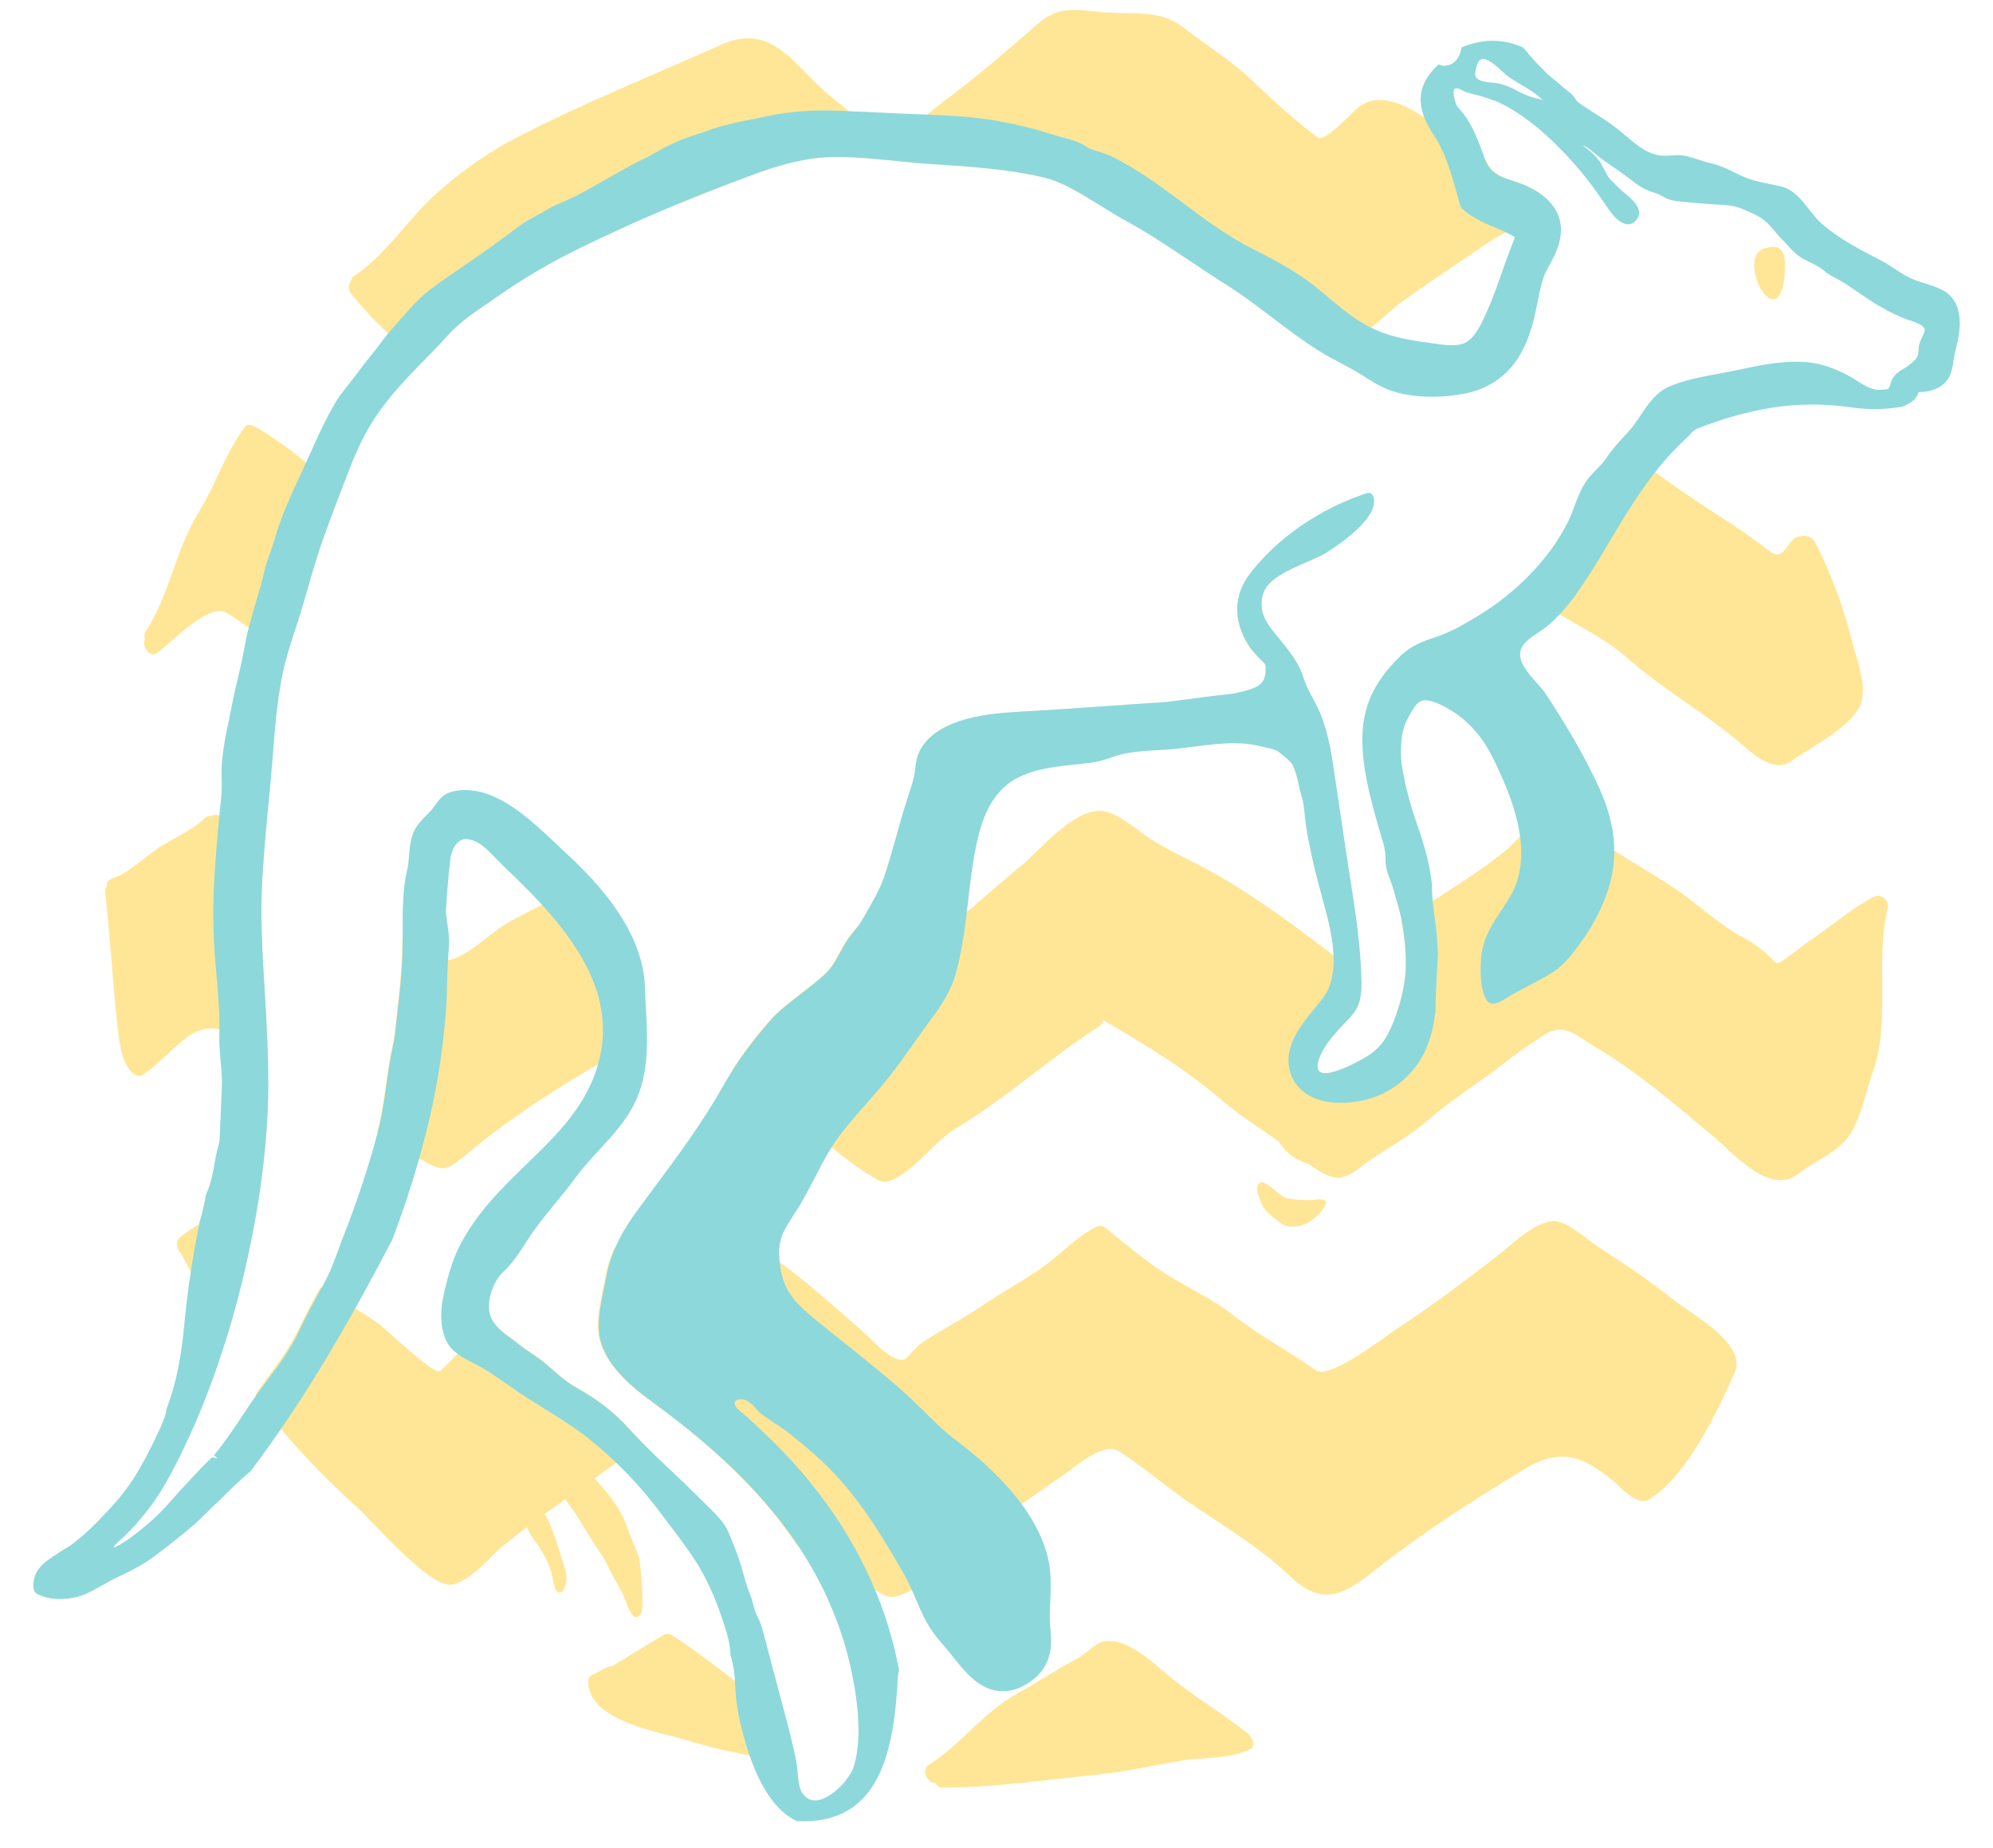 <svg width="55" height="51" viewBox="0 0 55 51" fill="none" xmlns="http://www.w3.org/2000/svg">
<g clip-path="url(#clip0_6573_58894)">
<path d="M36.702 20.978C36.724 20.994 36.745 21.005 36.772 21.016C36.702 20.562 36.606 20.118 36.435 19.691C36.302 19.36 36.077 19.055 35.976 18.714C35.891 18.43 35.741 18.201 35.565 17.96C35.479 17.843 35.388 17.736 35.303 17.629C34.988 17.255 34.715 16.93 34.849 16.417C34.956 15.995 35.538 15.739 36.051 15.52C36.254 15.429 36.446 15.348 36.596 15.258C36.596 15.258 36.606 15.252 36.622 15.242C36.574 15.231 36.526 15.215 36.478 15.188C36.216 15.028 35.981 14.836 35.757 14.633C35.271 14.991 34.833 15.397 34.491 15.845C34.042 16.433 34.026 17.127 34.454 17.811C34.523 17.923 34.614 18.024 34.705 18.121C34.737 18.158 34.769 18.185 34.801 18.217C34.886 18.297 34.924 18.329 34.929 18.415C34.934 18.527 34.929 18.735 34.812 18.863C34.737 18.943 34.566 19.023 34.331 19.082C34.197 19.114 34.069 19.146 33.93 19.162L33.674 19.189C34.603 19.899 35.693 20.391 36.692 20.978C36.697 20.978 36.697 20.978 36.702 20.978Z" fill="#FFE697"/>
<path d="M42.166 16.368C43.009 17.057 44.104 17.436 44.916 18.163C45.883 19.023 47.042 19.664 48.02 20.502C48.329 20.769 48.954 21.346 49.414 21.015C49.964 20.62 51 20.118 51.315 19.509C51.572 19.012 51.24 18.206 51.117 17.72C50.877 16.763 50.541 15.845 50.097 14.974C49.959 14.707 49.574 14.739 49.414 14.963C49.163 15.316 49.088 15.412 48.762 15.156C48.319 14.809 47.865 14.509 47.395 14.205C46.513 13.639 45.643 13.024 44.809 12.383C44.761 12.346 44.708 12.298 44.649 12.25C44.537 12.378 44.425 12.517 44.323 12.667C44.243 12.79 44.153 12.875 44.062 12.971C43.992 13.04 43.923 13.11 43.853 13.195C43.656 13.436 43.554 13.719 43.453 13.986C43.399 14.13 43.346 14.274 43.276 14.413C42.78 15.412 41.866 16.363 40.777 17.02C40.387 17.255 40.034 17.458 39.634 17.591C39.27 17.709 38.95 17.832 38.672 18.099C37.999 18.745 37.668 19.381 37.609 20.187C38.234 19.461 38.918 18.788 39.676 18.184C39.901 17.981 41.931 16.176 42.166 16.368Z" fill="#FFE697"/>
<path d="M4.333 18.023C4.681 17.772 5.765 16.624 6.24 16.907C6.812 17.249 7.399 17.724 7.902 18.178C7.971 17.922 8.051 17.671 8.131 17.409L8.201 17.201C8.307 16.875 8.398 16.549 8.494 16.223C8.628 15.764 8.761 15.294 8.927 14.835C9.066 14.445 9.215 14.049 9.365 13.659L9.392 13.59C9.242 13.473 9.093 13.35 8.954 13.216C8.398 12.682 7.699 12.159 7.031 11.769C6.945 11.721 6.828 11.699 6.758 11.785C6.224 12.484 5.947 13.392 5.477 14.146C4.846 15.16 4.675 16.437 4.018 17.425C3.976 17.489 3.976 17.564 3.997 17.639C3.906 17.842 4.136 18.162 4.333 18.023Z" fill="#FFE697"/>
<path d="M25.539 20.472C25.528 20.482 25.523 20.493 25.518 20.504C25.721 20.349 25.918 20.194 26.127 20.039C25.902 20.151 25.699 20.29 25.539 20.472Z" fill="#FFE697"/>
<path d="M6.907 34.322C6.058 33.708 5.861 33.404 4.963 34.151C4.824 34.269 4.883 34.493 5.006 34.6C5.011 34.611 5.011 34.616 5.017 34.627C5.444 35.417 5.818 36.224 6.224 37.02C6.298 36.779 6.373 36.534 6.443 36.282C6.624 35.626 6.779 34.974 6.907 34.322Z" fill="#FFE697"/>
<path d="M11.32 31.825C12.372 32.439 12.217 32.381 13.189 31.596C14.236 30.752 15.459 29.972 16.623 29.304C16.907 29.144 17.393 28.701 17.841 28.487C17.836 28.257 17.825 28.027 17.815 27.803C17.804 27.616 17.793 27.435 17.788 27.253C17.761 26.27 17.265 25.266 16.287 24.203C15.571 24.678 14.759 25.058 14.049 25.442C13.365 25.811 12.511 26.916 11.774 26.361C11.555 26.195 11.33 26.041 11.101 25.886C11.101 26.03 11.101 26.169 11.095 26.313C11.079 26.815 11.026 27.328 10.967 27.825L10.935 28.129C10.908 28.385 10.882 28.626 10.828 28.871C10.748 29.229 10.7 29.582 10.652 29.924C10.593 30.335 10.534 30.757 10.422 31.19C10.417 31.206 10.412 31.227 10.406 31.243C10.705 31.441 11.005 31.638 11.32 31.825Z" fill="#FFE697"/>
<path d="M11.817 9.818L12.041 9.588C12.111 9.519 12.18 9.444 12.244 9.369C12.346 9.257 12.447 9.145 12.559 9.043C12.837 8.782 13.163 8.563 13.483 8.349L13.74 8.173C14.199 7.858 14.664 7.564 15.113 7.313C15.358 7.174 15.604 7.046 15.85 6.923C16.298 6.699 16.763 6.48 17.244 6.266C17.42 6.143 17.591 6.02 17.762 5.892C17.799 5.86 18.387 5.353 18.504 5.422C18.595 5.475 18.68 5.539 18.771 5.609C19.46 5.326 20.171 5.043 20.908 4.776C21.463 4.573 22.019 4.428 22.473 4.37C22.681 4.343 22.895 4.332 23.135 4.332C23.632 4.332 24.145 4.386 24.647 4.434C24.983 4.466 25.32 4.503 25.646 4.525C26.757 4.594 27.835 4.669 28.808 4.899C29.235 5 29.684 5.251 30.122 5.523C30.33 5.422 30.501 5.369 30.586 5.417C31.387 5.865 32.125 6.57 32.899 7.078C33.85 7.697 34.806 8.306 35.794 8.862C36.147 9.059 36.569 9.46 36.98 9.497C37.407 9.54 38.299 8.611 38.63 8.37C39.453 7.777 40.297 7.227 41.135 6.65C41.552 6.362 42.188 6.196 42.514 5.796C42.567 5.732 42.578 5.636 42.551 5.561C42.492 5.411 42.369 5.283 42.236 5.182C42.059 5.091 41.878 5.032 41.734 4.984L41.573 4.931C41.264 4.813 41.119 4.68 41.013 4.428C40.628 4.177 40.27 3.921 39.912 3.665C39.239 3.184 38.182 2.329 37.423 3.013C37.279 3.141 36.553 3.926 36.371 3.793C35.741 3.333 35.158 2.799 34.598 2.26C33.989 1.672 33.289 1.25 32.621 0.732C32.029 0.278 31.291 0.39 30.581 0.348C29.716 0.294 29.283 0.102 28.621 0.674C27.793 1.389 26.986 2.1 26.105 2.751C25.886 2.912 25.656 3.104 25.453 3.285C24.497 4.135 23.643 3.227 22.991 2.714C21.928 1.881 21.367 0.572 19.888 1.24C18.013 2.078 16.095 2.847 14.263 3.793C13.446 4.215 12.725 4.733 12.041 5.342C11.24 6.058 10.669 7.019 9.771 7.617C9.718 7.649 9.696 7.703 9.686 7.751C9.616 7.836 9.595 7.991 9.696 8.114C9.99 8.472 11.037 9.738 11.817 9.818Z" fill="#FFE697"/>
<path d="M3.708 29.647C3.772 29.69 3.869 29.711 3.938 29.668C4.355 29.375 4.707 28.985 5.108 28.664C5.92 28.018 6.507 28.611 7.218 29.043C7.276 29.081 7.33 29.118 7.388 29.156C7.372 28.579 7.346 27.997 7.308 27.409C7.239 26.277 7.175 25.208 7.244 24.156C7.26 23.937 7.276 23.713 7.298 23.488C6.892 23.2 6.496 22.901 6.123 22.559C6.021 22.468 5.92 22.468 5.845 22.516C5.786 22.506 5.717 22.516 5.663 22.57C5.327 22.89 4.867 23.093 4.472 23.334C4.018 23.606 3.591 24.087 3.083 24.247C2.971 24.284 2.934 24.381 2.939 24.482C2.907 24.519 2.891 24.567 2.902 24.648C3.041 25.844 3.105 27.051 3.233 28.253C3.281 28.637 3.329 29.391 3.708 29.647Z" fill="#FFE697"/>
<path d="M46.187 35.871C45.493 35.316 44.793 34.857 44.051 34.37C43.805 34.21 43.169 33.623 42.806 33.697C42.219 33.815 41.711 34.36 41.252 34.712C40.36 35.396 39.457 36.074 38.517 36.689C38.197 36.897 36.69 38.088 36.306 37.81C35.579 37.292 34.762 36.865 34.062 36.315C33.534 35.893 32.845 35.562 32.262 35.209C31.611 34.814 31.082 34.339 30.494 33.874C30.43 33.82 30.34 33.82 30.265 33.852C29.827 34.061 29.469 34.413 29.095 34.718C28.518 35.198 27.84 35.535 27.226 35.952C26.67 36.331 26.082 36.646 25.516 37.004C25.319 37.132 25.191 37.282 25.041 37.452C24.763 37.768 24.064 36.966 23.893 36.817C22.883 35.941 21.847 34.974 20.698 34.28C19.609 33.623 19.075 33.404 18.012 33.916C17.665 34.082 17.307 34.264 16.949 34.451C16.847 34.691 16.757 34.947 16.709 35.23C16.687 35.343 16.666 35.46 16.639 35.578C16.538 36.074 16.415 36.641 16.591 37.116C16.826 37.773 17.446 38.291 18.023 38.708C19.796 40 21.083 41.272 21.991 42.633C22.787 43.114 23.593 43.574 24.416 44.022C25.03 44.353 26.654 42.66 27.092 42.324C27.872 41.72 28.652 41.181 29.464 40.62C29.763 40.411 30.473 39.781 30.89 40.054C31.365 40.369 31.819 40.721 32.273 41.069C33.368 41.902 34.597 42.532 35.595 43.493C36.578 44.434 37.198 43.915 38.1 43.21C39.372 42.217 40.67 41.394 42.048 40.556C43.079 39.931 43.677 40.171 44.542 40.887C44.654 40.978 45.178 41.571 45.487 41.389C46.545 40.764 47.373 38.985 47.864 37.896C48.244 37.084 46.7 36.283 46.187 35.871Z" fill="#FFE697"/>
<path d="M51.733 24.74C51.049 25.081 50.446 25.642 49.799 26.059C49.751 26.091 49.084 26.646 49.009 26.572C48.715 26.273 48.464 26.059 48.09 25.861C47.396 25.487 46.856 24.937 46.183 24.494C45.51 24.051 44.8 23.655 44.138 23.196C43.812 22.966 43.267 22.427 42.856 22.411C42.487 22.395 41.883 23.185 41.622 23.41C40.719 24.163 39.661 24.756 38.679 25.429C38.775 25.952 38.834 26.561 38.759 27.079C38.689 27.56 38.519 28.126 38.294 28.553C38.182 28.767 38.006 28.97 37.803 29.109C37.611 29.242 36.216 30.038 36.366 29.344C36.446 28.97 36.751 28.623 37.002 28.35C37.162 28.174 37.349 28.014 37.456 27.795C37.578 27.538 37.573 27.229 37.562 26.951C37.557 26.743 37.541 26.534 37.52 26.321C37.397 26.433 37.269 26.54 37.156 26.657C37.14 26.636 37.124 26.614 37.103 26.598C35.971 25.728 34.806 24.841 33.567 24.131C32.974 23.789 32.349 23.527 31.767 23.159C31.404 22.929 30.923 22.48 30.491 22.39C29.695 22.229 28.723 23.442 28.199 23.874C27.163 24.734 26.159 25.637 25.133 26.508C24.642 26.187 24.15 25.872 23.659 25.568C23.622 25.616 23.584 25.664 23.531 25.728C23.376 25.909 23.269 26.102 23.168 26.289C23.104 26.412 23.034 26.534 22.954 26.652C22.81 26.866 22.505 27.101 22.259 27.293L21.891 27.581C21.651 27.768 21.426 27.945 21.213 28.195C20.812 28.655 20.481 29.098 20.203 29.536C20.39 29.654 20.582 29.771 20.769 29.894C21.971 30.69 22.927 31.817 24.177 32.533C24.369 32.639 24.45 32.634 24.636 32.554C25.235 32.298 25.796 31.491 26.399 31.128C27.804 30.284 28.984 29.184 30.346 28.313C30.41 28.27 30.437 28.212 30.437 28.147C31.612 28.831 32.68 29.472 33.722 30.364C34.288 30.85 34.924 31.224 35.527 31.673C35.843 31.908 36.403 32.399 36.809 32.49C37.178 32.57 37.504 32.218 37.792 32.025C38.353 31.651 38.924 31.336 39.437 30.887C40.084 30.321 40.853 29.857 41.531 29.323C41.883 29.045 42.252 28.794 42.626 28.553C43.171 28.212 43.513 28.591 43.988 28.869C45.115 29.526 46.237 30.487 47.236 31.32C47.86 31.838 48.833 33.013 49.634 32.388C50.029 32.079 50.622 31.828 50.948 31.448C51.327 31.01 51.482 30.14 51.679 29.595C52.192 28.18 51.738 26.497 52.096 25.066C52.15 24.863 51.92 24.649 51.733 24.74Z" fill="#FFE697"/>
<path d="M32.354 46.328C31.846 45.922 31.179 45.217 30.495 45.286C30.249 45.313 29.961 45.649 29.721 45.772C29.17 46.06 28.658 46.408 28.118 46.707C27.135 47.246 26.543 48.117 25.624 48.71C25.41 48.849 25.597 49.217 25.805 49.201C25.848 49.271 25.918 49.329 26.003 49.329C27.467 49.329 28.85 49.116 30.292 48.971C31.045 48.897 31.814 48.721 32.562 48.592C33.192 48.486 33.892 48.55 34.485 48.282C34.672 48.197 34.554 47.93 34.442 47.839C33.769 47.305 33.038 46.872 32.354 46.328Z" fill="#FFE697"/>
<path d="M21.959 48.602C21.884 48.239 21.799 47.876 21.692 47.475C20.645 46.696 19.646 45.841 18.557 45.131C18.487 45.088 18.402 45.066 18.327 45.109C17.841 45.392 17.366 45.697 16.879 45.985C16.842 45.98 16.805 45.985 16.767 46.001C16.612 46.071 16.484 46.161 16.324 46.226C16.276 46.247 16.233 46.322 16.233 46.37C16.19 47.492 18.199 47.791 18.995 48.036C19.913 48.325 20.917 48.474 21.858 48.699C21.895 48.709 21.938 48.72 21.975 48.725C21.97 48.688 21.964 48.64 21.959 48.602Z" fill="#FFE697"/>
<path d="M17.34 39.398C17.19 39.233 17.03 39.083 16.864 38.939C16.56 38.677 16.229 38.464 15.876 38.266C15.545 38.079 15.289 37.812 14.995 37.572C14.776 37.395 14.53 37.262 14.316 37.086C14.071 36.883 13.804 36.738 13.627 36.482C13.622 36.482 13.622 36.487 13.617 36.487C13.077 36.872 12.629 37.363 12.159 37.828C11.993 37.994 10.663 36.669 10.417 36.503C9.904 36.151 9.37 35.841 8.836 35.531C8.628 35.905 8.42 36.3 8.19 36.776C7.982 37.203 7.704 37.588 7.41 37.978L7.341 38.074C7.239 38.207 7.143 38.352 7.047 38.49C7.816 39.633 8.927 40.76 9.899 41.636C10.257 41.962 11.822 43.778 12.431 43.73C12.944 43.687 13.547 42.934 13.878 42.662C14.589 42.085 15.363 41.535 16.116 41.017C16.346 40.856 17.254 40.119 17.82 39.906C17.655 39.74 17.494 39.575 17.34 39.398Z" fill="#FFE697"/>
<path d="M48.645 6.871C48.565 6.898 48.512 6.956 48.474 7.021C48.426 7.106 48.41 7.218 48.41 7.336C48.41 7.352 48.41 7.368 48.41 7.378C48.421 7.523 48.464 7.694 48.517 7.827C48.586 8.003 48.816 8.351 49.014 8.238C49.094 8.196 49.147 8.083 49.185 7.961C49.233 7.806 49.249 7.635 49.254 7.523C49.259 7.304 49.286 7.031 49.126 6.871C49.014 6.764 48.773 6.828 48.645 6.871Z" fill="#FFE697"/>
<path d="M54.066 8.689C54.024 8.395 53.885 8.139 53.564 7.984C53.265 7.834 52.923 7.792 52.624 7.626C52.384 7.493 52.165 7.322 51.919 7.194C51.353 6.9 50.75 6.595 50.269 6.168C49.884 5.826 49.66 5.249 49.12 5.137C48.752 5.057 48.415 5.014 48.063 4.854C47.785 4.726 47.539 4.576 47.24 4.512C46.995 4.459 46.76 4.357 46.519 4.304C46.268 4.245 46.017 4.331 45.766 4.283C45.349 4.208 45.024 3.871 44.709 3.615C44.58 3.513 44.447 3.412 44.308 3.321C44.068 3.155 43.806 3.011 43.571 2.835C43.491 2.776 43.459 2.691 43.395 2.621C43.298 2.52 43.17 2.45 43.074 2.354C42.941 2.221 42.78 2.13 42.652 1.991C42.508 1.842 42.358 1.697 42.225 1.537C42.161 1.462 42.097 1.382 42.027 1.307C41.434 1.051 40.9 1.078 40.334 1.307C40.297 1.574 40.136 1.815 39.843 1.815C39.784 1.815 39.741 1.793 39.693 1.777C39.688 1.783 39.682 1.793 39.677 1.799C38.983 2.45 39.143 3.097 39.586 3.759C39.949 4.304 40.12 5.062 40.313 5.725C40.59 5.992 40.938 6.147 41.247 6.275C41.365 6.323 41.482 6.371 41.584 6.424C41.659 6.462 41.755 6.51 41.803 6.547C41.787 6.611 41.744 6.718 41.717 6.782L41.621 7.033C41.568 7.178 41.514 7.327 41.461 7.477C41.328 7.856 41.205 8.214 41.05 8.561C40.906 8.887 40.713 9.33 40.425 9.464C40.334 9.506 40.217 9.528 40.067 9.528C39.901 9.528 39.714 9.501 39.533 9.474L39.357 9.448C38.716 9.367 38.267 9.25 37.856 9.052C37.418 8.844 37.044 8.529 36.648 8.198L36.376 7.973C35.805 7.503 35.169 7.172 34.571 6.868C34.266 6.718 33.951 6.526 33.593 6.286C33.289 6.083 33 5.864 32.707 5.645C32.434 5.442 32.157 5.239 31.879 5.041C31.526 4.795 31.222 4.608 30.923 4.443C30.757 4.352 30.576 4.261 30.367 4.197C30.212 4.154 30.079 4.117 29.993 4.058C29.78 3.914 29.566 3.855 29.374 3.807L29.299 3.786C29.187 3.754 29.08 3.722 28.973 3.69C28.845 3.647 28.711 3.61 28.583 3.572C27.878 3.385 27.269 3.278 26.671 3.225C26.254 3.188 25.838 3.172 25.416 3.155C25.229 3.15 25.042 3.139 24.86 3.134C24.273 3.107 23.68 3.075 23.092 3.054C22.969 3.049 22.847 3.049 22.729 3.049C22.184 3.049 21.693 3.097 21.185 3.204C21.052 3.23 20.924 3.257 20.796 3.284C20.438 3.353 20.064 3.428 19.679 3.551L19.45 3.636C19.118 3.743 18.771 3.85 18.44 4.021C18.333 4.074 18.221 4.138 18.114 4.197C17.991 4.266 17.869 4.336 17.74 4.395C17.388 4.566 17.051 4.763 16.709 4.956C16.432 5.116 16.154 5.276 15.871 5.42C15.775 5.468 15.673 5.511 15.577 5.554C15.401 5.629 15.23 5.703 15.064 5.805C14.989 5.848 14.915 5.89 14.84 5.928C14.669 6.024 14.487 6.12 14.316 6.248C14.082 6.424 13.841 6.601 13.601 6.777C13.35 6.959 13.099 7.129 12.842 7.306C12.506 7.535 12.175 7.76 11.854 8.005C11.56 8.23 11.304 8.524 11.08 8.78L10.914 8.967C10.813 9.079 10.716 9.191 10.62 9.314C10.492 9.49 10.359 9.661 10.22 9.832C10.081 10.003 9.947 10.179 9.814 10.356C9.712 10.489 9.616 10.617 9.509 10.751C9.424 10.858 9.338 10.97 9.269 11.087C8.991 11.557 8.767 12.049 8.553 12.53C8.478 12.695 8.291 13.101 8.291 13.101C8.051 13.619 7.8 14.153 7.629 14.714L7.602 14.805C7.544 14.992 7.485 15.184 7.416 15.366C7.346 15.537 7.303 15.724 7.261 15.905C7.239 16.001 7.213 16.103 7.186 16.199C7.079 16.552 6.972 16.909 6.881 17.262C6.828 17.459 6.78 17.663 6.748 17.86C6.7 18.133 6.636 18.41 6.572 18.683C6.513 18.923 6.459 19.163 6.411 19.404C6.385 19.548 6.353 19.687 6.326 19.831C6.24 20.232 6.155 20.643 6.123 21.081C6.112 21.23 6.112 21.38 6.118 21.535C6.118 21.62 6.123 21.701 6.118 21.786C6.112 21.973 6.091 22.154 6.07 22.341L6.043 22.614C5.941 23.741 5.861 24.676 5.893 25.674C5.904 26.08 5.936 26.486 5.973 26.892C6.021 27.459 6.07 27.993 6.053 28.537C6.043 28.805 6.07 29.061 6.091 29.307C6.112 29.552 6.134 29.782 6.123 30.001L6.064 31.374C6.059 31.454 6.059 31.497 6.053 31.507L5.995 31.737C5.92 32.015 5.872 32.597 5.685 32.955C5.642 33.211 5.583 33.467 5.509 33.718C5.316 34.68 5.172 35.625 5.081 36.592C5.007 37.393 4.878 38.141 4.595 38.883C4.59 38.91 4.59 38.932 4.585 38.958C4.542 39.156 4.44 39.364 4.355 39.551C4.195 39.893 4.024 40.23 3.837 40.555C3.607 40.951 3.329 41.314 3.02 41.645C2.715 41.976 2.373 42.323 2.015 42.596C1.877 42.697 1.722 42.777 1.583 42.873C1.337 43.039 1.049 43.205 0.958 43.509C0.931 43.605 0.904 43.776 0.937 43.872C0.969 43.99 1.081 44.006 1.182 44.049C1.503 44.171 1.973 44.139 2.288 44.017C2.608 43.888 2.897 43.691 3.207 43.541C3.532 43.386 3.858 43.231 4.152 43.023C4.446 42.815 4.729 42.585 5.012 42.361C5.247 42.174 5.477 41.971 5.69 41.757C5.797 41.656 5.893 41.538 6.005 41.458C6.294 41.159 6.593 40.87 6.919 40.593C8.404 38.627 9.605 36.544 10.829 34.205C11.389 32.72 11.806 31.262 12.052 29.905C12.191 29.125 12.281 28.351 12.324 27.603C12.335 27.426 12.335 27.245 12.34 27.069C12.351 26.775 12.356 26.481 12.383 26.198C12.41 25.942 12.378 25.706 12.346 25.498C12.324 25.354 12.303 25.215 12.308 25.092C12.335 24.628 12.378 24.125 12.431 23.688C12.458 23.468 12.597 23.153 12.864 23.153C13.179 23.175 13.393 23.383 13.718 23.72C13.809 23.816 13.9 23.907 13.991 23.992C15.636 25.552 17.078 27.271 16.517 29.328C16.191 30.514 15.39 31.294 14.541 32.116C13.836 32.8 13.109 33.505 12.639 34.472C12.458 34.851 12.351 35.273 12.255 35.679C12.159 36.079 12.132 36.528 12.281 36.918C12.42 37.286 12.757 37.463 13.088 37.628C13.547 37.858 13.953 38.184 14.381 38.467C15.022 38.889 15.711 39.263 16.309 39.749C17.051 40.352 17.708 41.041 18.274 41.811C18.59 42.233 18.926 42.654 19.209 43.098C19.594 43.701 19.872 44.428 20.069 45.111C20.107 45.234 20.149 45.453 20.16 45.672C20.395 46.495 20.16 46.586 20.528 47.932C20.902 49.299 21.431 50.004 21.997 50.255C24.283 50.362 24.673 48.343 24.78 46.249C24.785 46.19 24.796 46.142 24.812 46.089C24.775 45.897 24.732 45.704 24.689 45.517C24.614 45.218 24.529 44.919 24.433 44.625C24.134 43.739 23.723 42.889 23.221 42.099C22.686 41.255 22.04 40.475 21.324 39.77C21.105 39.556 20.886 39.348 20.662 39.14C20.561 39.044 20.443 38.969 20.347 38.867C20.197 38.713 20.283 38.59 20.496 38.617C20.726 38.643 20.838 38.883 21.004 39.012C21.265 39.22 21.57 39.375 21.826 39.589C22.115 39.824 22.403 40.059 22.676 40.315C23.573 41.159 24.241 42.19 24.967 43.477C25.085 43.691 25.186 43.915 25.288 44.161C25.346 44.3 25.41 44.444 25.474 44.577C25.651 44.951 25.854 45.192 26.073 45.443L26.201 45.597L26.334 45.763C26.66 46.169 27.061 46.671 27.68 46.671C27.974 46.671 28.268 46.548 28.551 46.313C29.069 45.875 29.021 45.32 28.984 44.908C28.962 44.663 28.973 44.433 28.984 44.193C28.994 43.936 29.005 43.669 28.984 43.392C28.845 41.805 27.312 40.443 26.415 39.77C26.099 39.535 25.806 39.252 25.501 38.948C25.277 38.729 25.052 38.51 24.817 38.301C24.278 37.837 23.723 37.393 23.167 36.95L22.617 36.507C21.907 35.935 21.591 35.604 21.517 34.819C21.458 34.237 21.575 34.028 21.944 33.462C22.157 33.142 22.328 32.8 22.499 32.474C22.702 32.084 22.895 31.71 23.135 31.384C23.37 31.069 23.632 30.77 23.91 30.455C24.128 30.204 24.353 29.953 24.556 29.691C24.791 29.397 25.005 29.093 25.218 28.788C25.346 28.602 25.48 28.42 25.613 28.238C25.886 27.87 26.206 27.432 26.351 26.951C26.559 26.241 26.644 25.509 26.724 24.804C26.799 24.152 26.874 23.533 27.034 22.94C27.232 22.213 27.584 21.722 28.081 21.465C28.588 21.209 29.107 21.156 29.71 21.092C29.849 21.076 29.988 21.065 30.127 21.044C30.34 21.017 30.517 20.953 30.677 20.899C30.757 20.873 30.832 20.846 30.917 20.825C31.248 20.739 31.638 20.718 32.012 20.696L32.114 20.691C32.402 20.675 32.691 20.638 32.979 20.6C33.353 20.552 33.711 20.509 34.058 20.509C34.32 20.509 34.549 20.536 34.763 20.59C34.822 20.606 34.886 20.616 34.945 20.632C35.078 20.659 35.217 20.691 35.276 20.739L35.329 20.782C35.463 20.889 35.634 21.022 35.682 21.129C35.735 21.241 35.778 21.385 35.821 21.567L35.842 21.658C35.863 21.765 35.885 21.866 35.917 21.968C35.97 22.112 35.986 22.304 36.008 22.507C36.024 22.646 36.04 22.785 36.061 22.913C36.125 23.287 36.205 23.661 36.296 24.035C36.344 24.238 36.403 24.451 36.462 24.67C36.713 25.594 36.98 26.55 36.648 27.314C36.59 27.448 36.429 27.645 36.275 27.832C35.906 28.281 35.447 28.842 35.58 29.488C35.703 30.081 36.237 30.434 37.001 30.434C37.338 30.434 37.706 30.364 37.995 30.252C38.769 29.942 39.325 29.291 39.517 28.457C39.559 28.276 39.592 28.083 39.618 27.886C39.618 27.875 39.613 27.87 39.613 27.859C39.618 27.336 39.661 26.817 39.682 26.299C39.666 26.054 39.656 25.803 39.624 25.557C39.576 25.162 39.506 24.782 39.517 24.393C39.501 24.286 39.49 24.179 39.469 24.072C39.389 23.581 39.234 23.116 39.079 22.667C38.908 22.171 38.78 21.679 38.694 21.166C38.646 20.883 38.651 20.461 38.716 20.178C38.748 20.039 38.796 19.922 38.865 19.799C38.972 19.607 39.095 19.308 39.357 19.324C39.592 19.34 39.907 19.516 40.099 19.639C40.564 19.933 40.927 20.376 41.173 20.862C41.744 22.01 42.385 23.581 41.653 24.777C41.333 25.301 40.943 25.749 40.879 26.385C40.847 26.705 40.831 27.325 41.034 27.613C41.194 27.843 41.573 27.533 41.744 27.437C42.113 27.234 42.503 27.052 42.861 26.823C43.176 26.62 43.411 26.299 43.63 26C44.004 25.493 44.319 24.863 44.463 24.248C44.676 23.314 44.474 22.454 44.068 21.604C43.662 20.744 43.165 19.916 42.642 19.126C42.433 18.816 41.782 18.309 41.99 17.881C42.113 17.625 42.471 17.465 42.679 17.294C42.983 17.043 43.24 16.749 43.469 16.434C43.699 16.113 43.913 15.777 44.121 15.441C44.233 15.254 44.345 15.067 44.458 14.88C44.596 14.645 44.735 14.41 44.88 14.18C45.216 13.646 45.633 13.026 46.14 12.487C46.284 12.337 46.45 12.166 46.615 12.022C46.674 11.937 46.744 11.867 46.845 11.824C48.223 11.29 49.564 11.023 51.049 11.237C51.604 11.317 52.047 11.301 52.507 11.221C52.705 11.135 52.891 11.034 52.945 10.82C53.249 10.82 53.559 10.735 53.746 10.473C53.917 10.233 53.89 9.918 53.97 9.651C54.045 9.357 54.115 9.004 54.066 8.689ZM40.788 1.729C40.868 1.548 41.05 1.649 41.178 1.735C41.354 1.852 41.488 2.023 41.669 2.146C41.958 2.338 42.316 2.504 42.567 2.755C42.577 2.755 42.588 2.76 42.599 2.766V2.782C42.588 2.771 42.577 2.766 42.567 2.755C42.289 2.696 42.07 2.621 41.814 2.477C41.637 2.381 41.472 2.322 41.274 2.29C41.124 2.269 40.783 2.274 40.719 2.098C40.687 2.007 40.751 1.809 40.788 1.729ZM53.052 9.287C53.014 9.367 52.972 9.453 52.956 9.549C52.95 9.592 52.945 9.629 52.945 9.672C52.94 9.731 52.94 9.784 52.918 9.827C52.907 9.859 52.859 9.944 52.651 10.099C52.614 10.126 52.576 10.153 52.534 10.174C52.411 10.249 52.277 10.329 52.202 10.5C52.186 10.537 52.176 10.575 52.165 10.612C52.149 10.665 52.144 10.697 52.117 10.719C52.08 10.756 51.957 10.756 51.844 10.756C51.642 10.756 51.428 10.623 51.225 10.495C51.107 10.425 50.995 10.35 50.889 10.302C50.515 10.126 50.178 10.008 49.761 9.987C49.697 9.982 49.628 9.982 49.564 9.982C49.035 9.982 48.528 10.088 48.026 10.195C47.833 10.233 47.646 10.275 47.459 10.307C47.043 10.382 46.412 10.495 46.007 10.697C45.675 10.858 45.467 11.173 45.264 11.477C45.152 11.643 45.045 11.803 44.928 11.926C44.73 12.134 44.506 12.375 44.319 12.652C44.239 12.775 44.148 12.861 44.057 12.957C43.987 13.026 43.918 13.096 43.849 13.181C43.651 13.421 43.55 13.705 43.448 13.972C43.395 14.116 43.341 14.26 43.272 14.399C42.775 15.398 41.862 16.349 40.772 17.006C40.382 17.241 40.03 17.444 39.629 17.577C39.266 17.695 38.945 17.817 38.667 18.084C37.76 18.955 37.471 19.794 37.642 21.076C37.717 21.663 37.877 22.235 38.032 22.79C38.117 23.089 38.246 23.404 38.235 23.714C38.224 24.029 38.384 24.275 38.465 24.579C38.529 24.831 38.614 25.071 38.667 25.327C38.774 25.867 38.844 26.524 38.764 27.069C38.694 27.549 38.523 28.115 38.299 28.543C38.187 28.756 38.011 28.959 37.808 29.098C37.615 29.232 36.221 30.028 36.371 29.333C36.451 28.959 36.755 28.612 37.006 28.34C37.167 28.163 37.354 28.003 37.46 27.784C37.583 27.528 37.578 27.218 37.567 26.94C37.535 25.819 37.327 24.702 37.161 23.597C37.038 22.774 36.916 21.946 36.793 21.124C36.718 20.632 36.622 20.146 36.435 19.687C36.301 19.356 36.077 19.051 35.975 18.709C35.89 18.426 35.74 18.197 35.564 17.956C35.479 17.839 35.388 17.732 35.303 17.625C34.987 17.251 34.715 16.925 34.849 16.413C34.955 15.991 35.538 15.734 36.05 15.515C36.253 15.425 36.446 15.344 36.595 15.254C36.611 15.243 38.144 14.329 37.893 13.689C37.872 13.635 37.824 13.603 37.77 13.603C37.754 13.603 37.743 13.603 37.727 13.608C36.429 14.03 35.249 14.842 34.491 15.836C34.042 16.423 34.026 17.118 34.453 17.801C34.523 17.913 34.614 18.015 34.704 18.111C34.736 18.149 34.768 18.175 34.8 18.207C34.886 18.287 34.923 18.32 34.929 18.405C34.934 18.517 34.929 18.725 34.811 18.854C34.736 18.934 34.565 19.014 34.33 19.073C34.197 19.105 34.069 19.137 33.93 19.153L33.502 19.201C33.294 19.227 32.349 19.35 32.349 19.35C32.231 19.366 32.124 19.377 32.044 19.382C31.51 19.414 30.981 19.452 30.453 19.489L29.459 19.559L28.412 19.623C27.477 19.671 26.196 19.74 25.549 20.472C25.33 20.723 25.288 20.931 25.256 21.225C25.229 21.476 25.154 21.69 25.079 21.919L25.01 22.139C24.914 22.432 24.828 22.737 24.743 23.047C24.636 23.431 24.524 23.821 24.401 24.19C24.283 24.542 24.064 24.916 23.872 25.247L23.808 25.359C23.728 25.498 23.664 25.584 23.546 25.728C23.391 25.91 23.285 26.102 23.183 26.289C23.119 26.412 23.049 26.534 22.969 26.652C22.825 26.866 22.521 27.101 22.275 27.293L21.907 27.581C21.666 27.768 21.442 27.945 21.228 28.196C20.699 28.805 20.288 29.381 19.962 29.958C19.391 30.973 18.686 31.924 17.997 32.848L17.596 33.393C17.265 33.841 16.87 34.461 16.731 35.241C16.709 35.353 16.688 35.47 16.661 35.588C16.56 36.085 16.437 36.651 16.613 37.126C16.848 37.783 17.468 38.301 18.045 38.718C20.817 40.742 22.414 42.703 23.215 45.069C23.338 45.437 23.445 45.833 23.536 46.308C23.637 46.826 23.685 47.275 23.691 47.681C23.696 48.103 23.653 48.439 23.562 48.749C23.498 48.957 23.247 49.304 22.932 49.518C22.772 49.625 22.622 49.684 22.494 49.684C22.355 49.684 22.243 49.62 22.147 49.491C22.056 49.363 22.029 49.123 22.013 48.909C22.003 48.802 21.992 48.701 21.976 48.615C21.89 48.172 21.778 47.745 21.645 47.237L21.271 45.833C21.18 45.491 21.1 45.149 20.993 44.812C20.95 44.679 20.87 44.567 20.828 44.433C20.785 44.3 20.764 44.161 20.71 44.027C20.603 43.766 20.534 43.493 20.454 43.221C20.363 42.906 20.235 42.596 20.107 42.291C19.968 41.955 19.647 41.688 19.396 41.431C18.723 40.748 17.997 40.128 17.35 39.418C17.201 39.252 17.041 39.102 16.875 38.958C16.57 38.697 16.239 38.483 15.887 38.285C15.556 38.098 15.299 37.831 15.005 37.591C14.787 37.415 14.541 37.281 14.327 37.105C14.044 36.87 13.729 36.726 13.563 36.384C13.376 35.999 13.595 35.364 13.895 35.091C14.151 34.856 14.332 34.568 14.514 34.29C14.605 34.151 14.69 34.012 14.792 33.879C14.957 33.654 15.139 33.435 15.315 33.216C15.508 32.981 15.7 32.752 15.876 32.506C16.079 32.228 16.309 31.977 16.533 31.737C16.928 31.309 17.34 30.872 17.591 30.273C17.911 29.499 17.869 28.644 17.826 27.822C17.815 27.635 17.804 27.453 17.799 27.271C17.767 26.07 17.041 24.836 15.582 23.506L15.31 23.25C14.626 22.603 13.772 21.802 12.832 21.802C12.757 21.802 12.687 21.807 12.613 21.818C12.271 21.866 12.164 22.005 12.02 22.203L11.95 22.299C11.897 22.368 11.828 22.438 11.763 22.502C11.646 22.619 11.528 22.742 11.448 22.892C11.331 23.116 11.309 23.367 11.288 23.618C11.277 23.752 11.267 23.885 11.235 24.008C11.106 24.558 11.112 25.14 11.112 25.706C11.112 25.92 11.112 26.128 11.106 26.337C11.09 26.839 11.037 27.352 10.978 27.848L10.946 28.153C10.919 28.409 10.893 28.65 10.839 28.895C10.759 29.253 10.711 29.606 10.663 29.948C10.604 30.359 10.546 30.781 10.433 31.213C10.188 32.143 9.873 33.11 9.488 34.087C9.44 34.205 9.397 34.322 9.354 34.445C9.226 34.797 9.087 35.161 8.911 35.47C8.687 35.866 8.462 36.293 8.217 36.806C8.008 37.233 7.731 37.618 7.437 38.008L7.367 38.104C7.17 38.365 6.978 38.627 6.796 38.905C6.545 39.289 6.246 39.743 5.904 40.16L6.005 40.246L5.856 40.214C5.637 40.411 5.429 40.641 5.22 40.865C5.033 41.063 4.852 41.266 4.67 41.469C4.398 41.784 4.088 42.067 3.634 42.409C3.372 42.606 3.18 42.697 3.137 42.708C3.137 42.654 3.244 42.564 3.303 42.51L3.351 42.468C3.49 42.345 3.618 42.211 3.741 42.072C4.067 41.709 4.339 41.335 4.553 40.961C4.841 40.459 5.119 39.893 5.386 39.279C5.786 38.36 6.139 37.345 6.443 36.272C7.047 34.13 7.389 31.913 7.405 30.028C7.41 29.168 7.362 28.297 7.309 27.405C7.239 26.273 7.175 25.204 7.245 24.152C7.293 23.383 7.367 22.609 7.448 21.786C7.48 21.482 7.501 21.172 7.528 20.867C7.586 20.082 7.651 19.27 7.821 18.49C7.902 18.122 8.019 17.769 8.137 17.401L8.206 17.192C8.313 16.867 8.404 16.541 8.5 16.215C8.633 15.756 8.767 15.286 8.932 14.826C9.071 14.436 9.221 14.041 9.37 13.656L9.579 13.112C9.766 12.62 10.001 12.049 10.353 11.52C10.754 10.916 11.277 10.377 11.785 9.859L12.052 9.586C12.121 9.517 12.191 9.442 12.255 9.367C12.356 9.255 12.458 9.143 12.57 9.042C12.848 8.78 13.174 8.561 13.494 8.347L13.74 8.171C14.199 7.856 14.664 7.562 15.112 7.311C15.358 7.172 15.604 7.044 15.85 6.921C17.366 6.168 19.07 5.442 20.908 4.774C21.458 4.571 22.019 4.427 22.473 4.368C22.681 4.341 22.895 4.331 23.135 4.331C23.632 4.331 24.145 4.384 24.647 4.432C24.983 4.464 25.32 4.502 25.645 4.523C26.756 4.592 27.835 4.667 28.808 4.897C29.315 5.014 29.849 5.351 30.372 5.677C30.618 5.832 30.864 5.981 31.11 6.115C31.681 6.43 32.226 6.793 32.83 7.194C33.171 7.423 33.513 7.653 33.866 7.872C34.277 8.134 34.667 8.427 35.089 8.748C35.505 9.063 35.938 9.394 36.408 9.688C36.611 9.816 36.819 9.928 37.028 10.035C37.161 10.104 37.289 10.174 37.418 10.249C37.487 10.291 37.562 10.334 37.637 10.382C37.84 10.516 38.069 10.66 38.352 10.767C38.678 10.884 39.068 10.948 39.517 10.948C39.752 10.948 39.955 10.932 40.078 10.916C40.2 10.9 40.313 10.884 40.425 10.863C41.984 10.537 42.268 9.159 42.433 8.331C42.492 8.027 42.556 7.706 42.663 7.493C42.679 7.461 42.7 7.423 42.738 7.354C42.925 7.023 43.315 6.339 42.877 5.709C42.551 5.255 42.049 5.089 41.723 4.982L41.562 4.929C41.221 4.801 41.077 4.662 40.964 4.357L40.911 4.202C40.863 4.069 40.815 3.941 40.761 3.812C40.644 3.54 40.532 3.332 40.398 3.155C40.371 3.123 40.345 3.091 40.318 3.059C40.259 2.995 40.211 2.942 40.19 2.883C40.12 2.718 40.094 2.525 40.131 2.461C40.136 2.456 40.147 2.44 40.222 2.44C40.254 2.445 40.307 2.466 40.355 2.493C40.409 2.52 40.457 2.541 40.505 2.557L40.703 2.611C40.815 2.637 40.927 2.664 41.034 2.707L41.146 2.744C41.237 2.771 41.322 2.803 41.408 2.846C41.541 2.915 41.669 2.985 41.797 3.065C42.038 3.214 42.278 3.396 42.519 3.599C42.647 3.711 42.775 3.829 42.898 3.946C43.234 4.272 43.544 4.619 43.827 4.982C43.961 5.153 44.084 5.329 44.206 5.506C44.281 5.613 44.356 5.725 44.436 5.832C44.554 5.992 44.735 6.189 44.928 6.189C45.002 6.189 45.104 6.163 45.184 6.034C45.355 5.762 45.04 5.5 44.869 5.356L44.81 5.308C44.73 5.239 44.655 5.169 44.58 5.094L44.516 5.025C44.463 4.977 44.409 4.923 44.377 4.875C44.361 4.849 44.351 4.822 44.335 4.795C44.313 4.753 44.297 4.71 44.271 4.672C44.249 4.64 44.233 4.608 44.217 4.576C44.19 4.523 44.158 4.459 44.11 4.405C44.009 4.283 43.897 4.181 43.79 4.096L43.731 4.053C43.715 4.042 43.694 4.026 43.678 4.021C43.699 4.021 43.715 4.026 43.726 4.031C43.785 4.053 43.843 4.096 43.902 4.149L43.95 4.186C44.057 4.272 44.164 4.363 44.281 4.443C44.377 4.512 44.479 4.582 44.58 4.651C44.757 4.774 44.933 4.897 45.099 5.03C45.205 5.116 45.334 5.191 45.478 5.255C45.531 5.276 45.584 5.297 45.643 5.313C45.713 5.335 45.777 5.356 45.889 5.42C45.964 5.463 46.033 5.506 46.145 5.527C46.306 5.559 46.466 5.575 46.621 5.586L47.144 5.629C47.224 5.634 47.304 5.639 47.39 5.645C47.62 5.655 47.839 5.666 48.074 5.762C48.277 5.848 48.506 5.938 48.666 6.061C48.789 6.157 48.886 6.269 48.987 6.392C49.056 6.472 49.126 6.558 49.206 6.633C49.249 6.675 49.291 6.723 49.334 6.772C49.462 6.91 49.596 7.055 49.778 7.151L49.895 7.21C50.071 7.295 50.237 7.375 50.37 7.498C50.45 7.567 50.541 7.615 50.627 7.658L50.707 7.701C50.824 7.765 50.942 7.834 51.054 7.915L51.294 8.075C51.476 8.203 51.663 8.326 51.85 8.438C52.122 8.598 52.379 8.726 52.646 8.823L52.731 8.849C52.854 8.892 52.972 8.935 53.057 9.004C53.137 9.074 53.137 9.111 53.052 9.287Z" fill="#8DD8DB"/>
<path d="M38.182 30.688C38.075 30.682 37.931 30.779 37.851 30.811C37.461 30.96 37.066 31.083 36.654 31.163C36.419 31.206 36.12 31.211 35.912 31.072C35.757 30.971 35.634 30.794 35.463 30.73C35.33 30.677 35.169 30.757 35.137 30.901C35.127 30.96 35.153 31.024 35.159 31.083C35.175 31.179 35.196 31.27 35.228 31.361C35.356 31.697 35.677 31.964 36.013 32.087C36.131 32.13 36.248 32.162 36.371 32.178C36.895 32.247 37.327 31.954 37.712 31.633C37.867 31.5 38.016 31.355 38.144 31.195C38.241 31.078 38.374 30.917 38.294 30.757C38.262 30.714 38.224 30.693 38.182 30.688Z" fill="#FFE697"/>
<path d="M36.201 33.114C36.184 33.114 36.174 33.114 36.158 33.114C35.939 33.12 35.73 33.109 35.511 33.066C35.415 33.045 35.341 32.97 35.266 32.911C35.175 32.842 35.09 32.767 34.993 32.703C34.929 32.66 34.833 32.591 34.758 32.644C34.641 32.73 34.705 32.944 34.748 33.05C34.801 33.173 34.844 33.317 34.94 33.413C35.057 33.542 35.212 33.648 35.351 33.761C35.48 33.862 35.666 33.862 35.821 33.836C35.923 33.819 36.03 33.782 36.115 33.729C36.291 33.617 36.505 33.429 36.585 33.232C36.66 33.04 36.302 33.109 36.201 33.114Z" fill="#FFE697"/>
<path d="M17.463 42.542C17.367 42.318 17.293 42.089 17.191 41.864C17.026 41.501 16.737 41.164 16.465 40.86C16.288 40.662 16.059 40.502 15.834 40.347C15.615 40.198 15.423 40.032 15.204 39.883C15.028 39.765 14.83 39.648 14.633 39.551C14.382 39.428 14.13 39.306 13.847 39.242C13.671 39.199 13.495 39.172 13.313 39.156C13.196 39.145 13.073 39.14 12.961 39.119C12.907 39.108 12.849 39.081 12.79 39.087C12.742 39.092 12.699 39.113 12.646 39.119C12.534 39.135 12.4 39.14 12.325 39.231C12.277 39.29 12.293 39.391 12.352 39.444C12.416 39.503 12.571 39.514 12.651 39.541C12.993 39.648 13.34 39.744 13.682 39.856C14.056 39.984 14.494 40.155 14.75 40.433C14.894 40.593 15.055 40.742 15.21 40.897C15.3 40.993 15.418 41.074 15.482 41.186C15.605 41.405 15.776 41.602 15.909 41.816C16.064 42.056 16.214 42.302 16.363 42.548C16.481 42.74 16.625 42.916 16.726 43.119C16.823 43.322 16.924 43.515 17.036 43.712C17.122 43.862 17.202 44.017 17.266 44.177C17.314 44.31 17.362 44.455 17.458 44.572C17.528 44.652 17.629 44.642 17.677 44.551C17.725 44.465 17.731 44.364 17.725 44.273C17.725 44.15 17.731 44.033 17.725 43.91C17.72 43.776 17.715 43.637 17.698 43.504C17.688 43.397 17.677 43.29 17.666 43.189C17.645 42.954 17.554 42.756 17.463 42.542Z" fill="#FFE697"/>
<path d="M14.092 40.795C14.231 40.854 14.359 40.907 14.476 41.019C14.647 41.179 14.791 41.393 14.925 41.601C15.139 41.916 15.283 42.306 15.411 42.707C15.459 42.867 15.507 43.028 15.561 43.188C15.593 43.289 15.625 43.396 15.635 43.508C15.635 43.524 15.635 43.546 15.635 43.562C15.635 43.7 15.555 43.968 15.427 43.952C15.294 43.935 15.256 43.54 15.219 43.401C15.107 43.022 14.914 42.723 14.706 42.451C14.626 42.344 14.583 42.2 14.503 42.098C14.391 41.954 14.257 41.826 14.129 41.708C13.985 41.569 13.83 41.447 13.67 41.334C13.445 41.179 13.194 41.073 12.954 40.955C12.842 40.902 12.639 40.934 12.73 40.667C12.799 40.469 12.949 40.464 13.072 40.485C13.189 40.506 13.307 40.533 13.424 40.554C13.659 40.597 13.883 40.699 14.092 40.795Z" fill="#FFE697"/>
</g>
<defs>
<clipPath id="clip0_6573_58894">
<rect width="53.162" height="50" fill="white" transform="translate(0.92 0.273)"/>
</clipPath>
</defs>
</svg>

